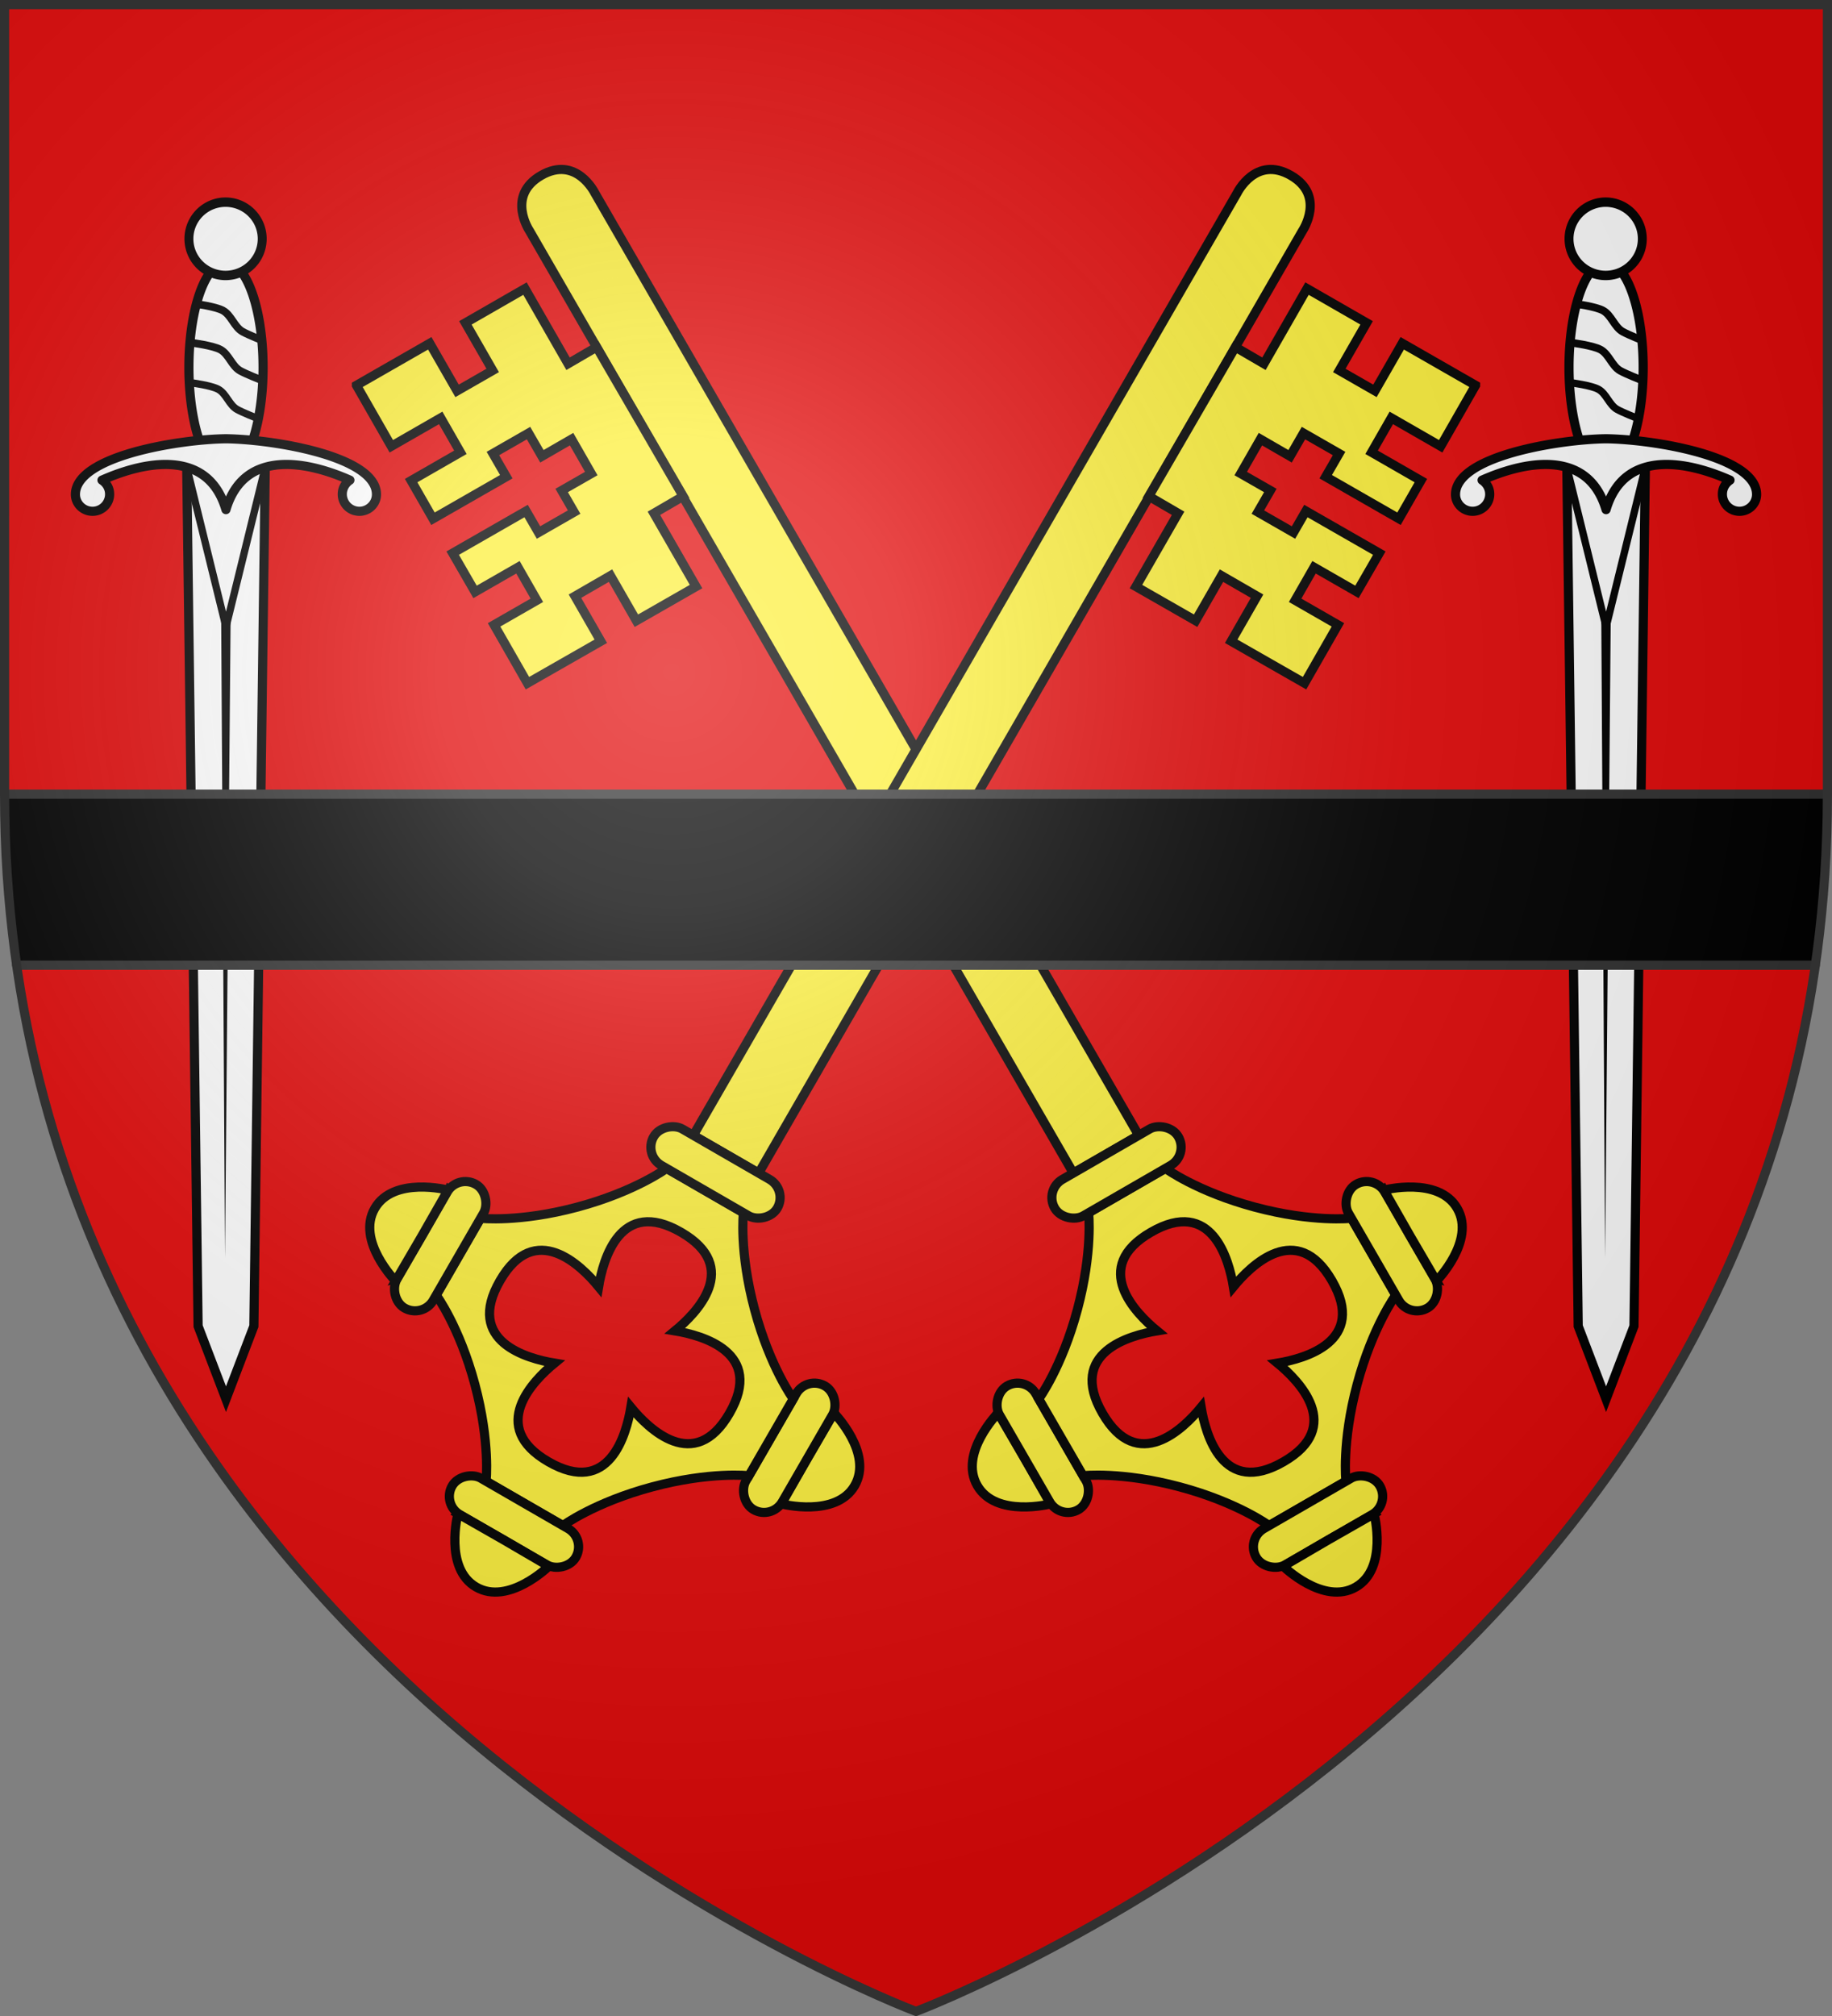 <svg xmlns="http://www.w3.org/2000/svg" xmlns:xlink="http://www.w3.org/1999/xlink" width="600" height="660" version="1.0"><rect width="100%" height="100%" fill="#808080" stroke="none"/><defs><radialGradient id="g" gradientUnits="userSpaceOnUse" cx="-80" cy="-80" r="405"><stop style="stop-color:#fff;stop-opacity:.31" offset="0"/><stop style="stop-color:#fff;stop-opacity:.25" offset=".19"/><stop style="stop-color:#6b6b6b;stop-opacity:.125" offset=".6"/><stop style="stop-color:#000;stop-opacity:.125" offset="1"/></radialGradient><linearGradient id="a"><stop offset="0" style="stop-color:white;stop-opacity:.314"/><stop style="stop-color:white;stop-opacity:.251" offset=".19"/><stop offset=".6" style="stop-color:#6b6b6b;stop-opacity:.125"/><stop offset="1" style="stop-color:black;stop-opacity:.125"/></linearGradient><path id="b" d="M-298.5-298.5h597V-40C298.5 246.31 0 358.5 0 358.5S-298.5 246.31-298.5-40v-258.5z"/></defs><use xlink:href="#b" style="fill:#e20909" width="600" height="660" transform="translate(300 300)"/><g transform="translate(300 300)"><g id="f" transform="matrix(1.6 0 0 -1.6 -1230.822 532.869)"><path d="M619.985 424.94h16.073l-2.328-175.743-5.708-14.945-5.708 14.945-2.329 175.744z" style="fill:#fff;fill-opacity:1;fill-rule:nonzero;stroke:#000;stroke-width:1.875;stroke-miterlimit:4;stroke-opacity:1"/><path d="m626.878 420.838.945-157.686 1.383 157.686h-2.328z" style="fill:#000;fill-opacity:1;fill-rule:evenodd;stroke:none;stroke-width:4;stroke-linecap:butt;stroke-linejoin:miter;stroke-miterlimit:4;stroke-dasharray:none;stroke-opacity:1"/><path style="fill:#fff;fill-opacity:1;stroke:#000;stroke-width:1.5;stroke-linecap:butt;stroke-linejoin:round;stroke-miterlimit:4;stroke-dasharray:none;stroke-opacity:1" d="m619.985 424.94 8.037-32.688 8.036 32.689h-16.073z"/><path style="fill:#fff;fill-opacity:1;stroke:#000;stroke-width:2.344;stroke-linecap:butt;stroke-linejoin:round;stroke-miterlimit:4;stroke-dasharray:none;stroke-opacity:1" d="M-313.554 192.422a9.49 26.887 0 1 1-18.98 0 9.49 26.887 0 1 1 18.98 0z" transform="matrix(.8 0 0 .8 886.457 291.428)"/><path style="fill:#fff;fill-opacity:1;stroke:#000;stroke-width:1.878;stroke-linecap:butt;stroke-linejoin:round;stroke-miterlimit:4;stroke-dasharray:none;stroke-opacity:1" d="M-299.715 242.045a7.71 7.315 0 1 1-15.42 0 7.71 7.315 0 1 1 15.42 0z" transform="matrix(.973 0 0 1.025 927.06 223.584)"/><path transform="translate(60.139 238.61)" d="M540.563 177.313c-1.933 0-3.525 1.575-3.5 3.5.1 7.857 21.382 11.234 30.812 11.343 9.43-.109 30.712-3.486 30.813-11.344.024-1.924-1.568-3.5-3.5-3.5a3.501 3.501 0 0 0-3.5 3.5c0 1.218.619 2.248 1.562 2.875-8.163 3.63-21.594 6.812-25.375-6.03-3.78 12.842-17.212 9.66-25.375 6.03.943-.627 1.562-1.657 1.563-2.875 0-1.931-1.569-3.5-3.5-3.5z" style="fill:#fff;fill-opacity:1;stroke:#000;stroke-width:1.875;stroke-linecap:butt;stroke-linejoin:round;stroke-miterlimit:4;stroke-dasharray:none;stroke-opacity:1"/><path id="c" d="M620.889 442.218s4.088-.524 5.557-1.326c1.653-.903 2.207-3.217 3.855-4.13 1.179-.654 3.939-1.736 3.939-1.736" style="opacity:1;fill:none;fill-opacity:1;stroke:#000;stroke-width:1.5;stroke-linecap:butt;stroke-linejoin:round;stroke-miterlimit:4;stroke-dasharray:none;stroke-opacity:1"/><use height="250.941" width="58.753" transform="matrix(1.05 0 0 1.05 -30.878 -13.931)" id="d" xlink:href="#c" y="0" x="0"/><use height="250.941" width="58.753" transform="translate(.5 8)" xlink:href="#d"/></g><use xlink:href="#e" transform="matrix(-1 0 0 1 0 0)" width="600" height="660"/><g style="display:inline" id="e" transform="rotate(30 1381.01 340.126) scale(1.375)"><path d="M53.063 647.5 53 660l.063 12.5S66 668.904 66 660s-12.937-12.5-12.938-12.5z" style="fill:#fcef3c;fill-opacity:1;fill-rule:evenodd;stroke:#000;stroke-width:2.182;stroke-linecap:butt;stroke-linejoin:miter;stroke-miterlimit:4;stroke-dasharray:none;stroke-opacity:1"/><path d="M-8.99 347.91s-.682-10 8.99-10c9.677 0 8.99 10 8.99 10V607H-8.99V347.91z" style="fill:#fcef3c;fill-opacity:1;stroke:#000;stroke-width:2.182;stroke-linecap:square;stroke-linejoin:round;stroke-miterlimit:4;stroke-opacity:1"/><path d="m63.083 359.19.063 16.719-13.563.031.031 9.438 13.532-.031.03 10.468-20.124.063v-6.375l-9.781.031v6.375h-8.157l.032 9.438 8.125-.032v5.938l9.78-.031v-5.907l20.157-.062v10.656l-11.781.031.031 9.063 11.75-.031.063 16-20.125.093-.032-12.375h-9.78l.03 12.375-16.375.063-.03-20.125-8.063-.031.093-41.063 7.875.031-.062-20.625 16.375-.031.031 13.063 9.781-.032-.03-13.062 20.124-.063z" style="fill:#fcef3c;fill-opacity:1;fill-rule:evenodd;stroke:#000;stroke-width:2.182;stroke-linecap:butt;stroke-linejoin:miter;stroke-miterlimit:4;stroke-dasharray:none;stroke-opacity:1"/><rect ry="5" y="643" x="43" height="34" width="10" style="fill:#fcef3c;fill-opacity:1;stroke:#000;stroke-width:2.182;stroke-linecap:square;stroke-linejoin:round;stroke-miterlimit:4;stroke-dasharray:none;stroke-opacity:1"/><path d="M-10.562 617s-3.71 8.505-13.821 18.617C-34.495 645.728-43 649.438-43 649.438v21.124s8.505 3.71 18.617 13.821C-14.272 694.495-10.562 703-10.562 703h21.124s3.71-8.505 13.821-18.617C34.495 674.272 43 670.562 43 670.562v-21.124s-8.505-3.71-18.617-13.821C14.272 625.505 10.562 617 10.562 617h-21.124zM0 628.44c16.724-.004 12.816 14.911 10.5 21.06 6.149-2.316 21.064-6.224 21.06 10.5.004 16.724-14.911 12.816-21.06 10.5 2.316 6.149 6.224 21.064-10.5 21.06-16.724.004-12.816-14.911-10.5-21.06-6.149 2.316-21.064 6.224-21.06-10.5-.004-16.724 14.911-12.816 21.06-10.5-2.316-6.149-6.224-21.064 10.5-21.06z" style="fill:#fcef3c;fill-opacity:1;fill-rule:evenodd;stroke:#000;stroke-width:2.182;stroke-linecap:butt;stroke-linejoin:miter;stroke-miterlimit:4;stroke-dasharray:none;stroke-opacity:1"/><rect style="fill:#fcef3c;fill-opacity:1;stroke:#000;stroke-width:2.182;stroke-linecap:square;stroke-linejoin:round;stroke-miterlimit:4;stroke-dasharray:none;stroke-opacity:1" width="10" height="34" x="-53" y="643" ry="5"/><rect transform="rotate(90)" ry="5" y="-17" x="607" height="34" width="10" style="fill:#fcef3c;fill-opacity:1;stroke:#000;stroke-width:2.182;stroke-linecap:square;stroke-linejoin:round;stroke-miterlimit:4;stroke-dasharray:none;stroke-opacity:1"/><rect style="fill:#fcef3c;fill-opacity:1;stroke:#000;stroke-width:2.182;stroke-linecap:square;stroke-linejoin:round;stroke-miterlimit:4;stroke-dasharray:none;stroke-opacity:1" width="10" height="34" x="703" y="-17" ry="5" transform="rotate(90)"/><path style="fill:#fcef3c;fill-opacity:1;fill-rule:evenodd;stroke:#000;stroke-width:2.182;stroke-linecap:butt;stroke-linejoin:miter;stroke-miterlimit:4;stroke-dasharray:none;stroke-opacity:1" d="M-53.063 647.5-53 660l-.063 12.5S-66 668.904-66 660s12.937-12.5 12.938-12.5zM-12.5 713.063 0 713l12.5.063S8.904 726 0 726s-12.5-12.937-12.5-12.938z"/></g><use xlink:href="#f" transform="translate(452)" width="600" height="660"/><path style="fill:#000" d="M-298.5-40c0 19.465 1.397 38.125 3.969 56H294.53c2.572-17.875 3.969-36.535 3.969-56h-597z"/><path style="opacity:1;fill:none;fill-opacity:1;fill-rule:nonzero;stroke:#313131;stroke-width:3;stroke-linecap:round;stroke-linejoin:round;stroke-miterlimit:4;stroke-dasharray:none;stroke-dashoffset:0;stroke-opacity:1" d="M-298.5-40h597M-294.531 16H294.53"/></g><use xlink:href="#b" style="fill:url(#g)" width="600" height="660" transform="translate(300 300)"/><use xlink:href="#b" style="fill:none;stroke:#313131;stroke-width:3;stroke-opacity:1" width="600" height="660" transform="translate(300 300)"/></svg>